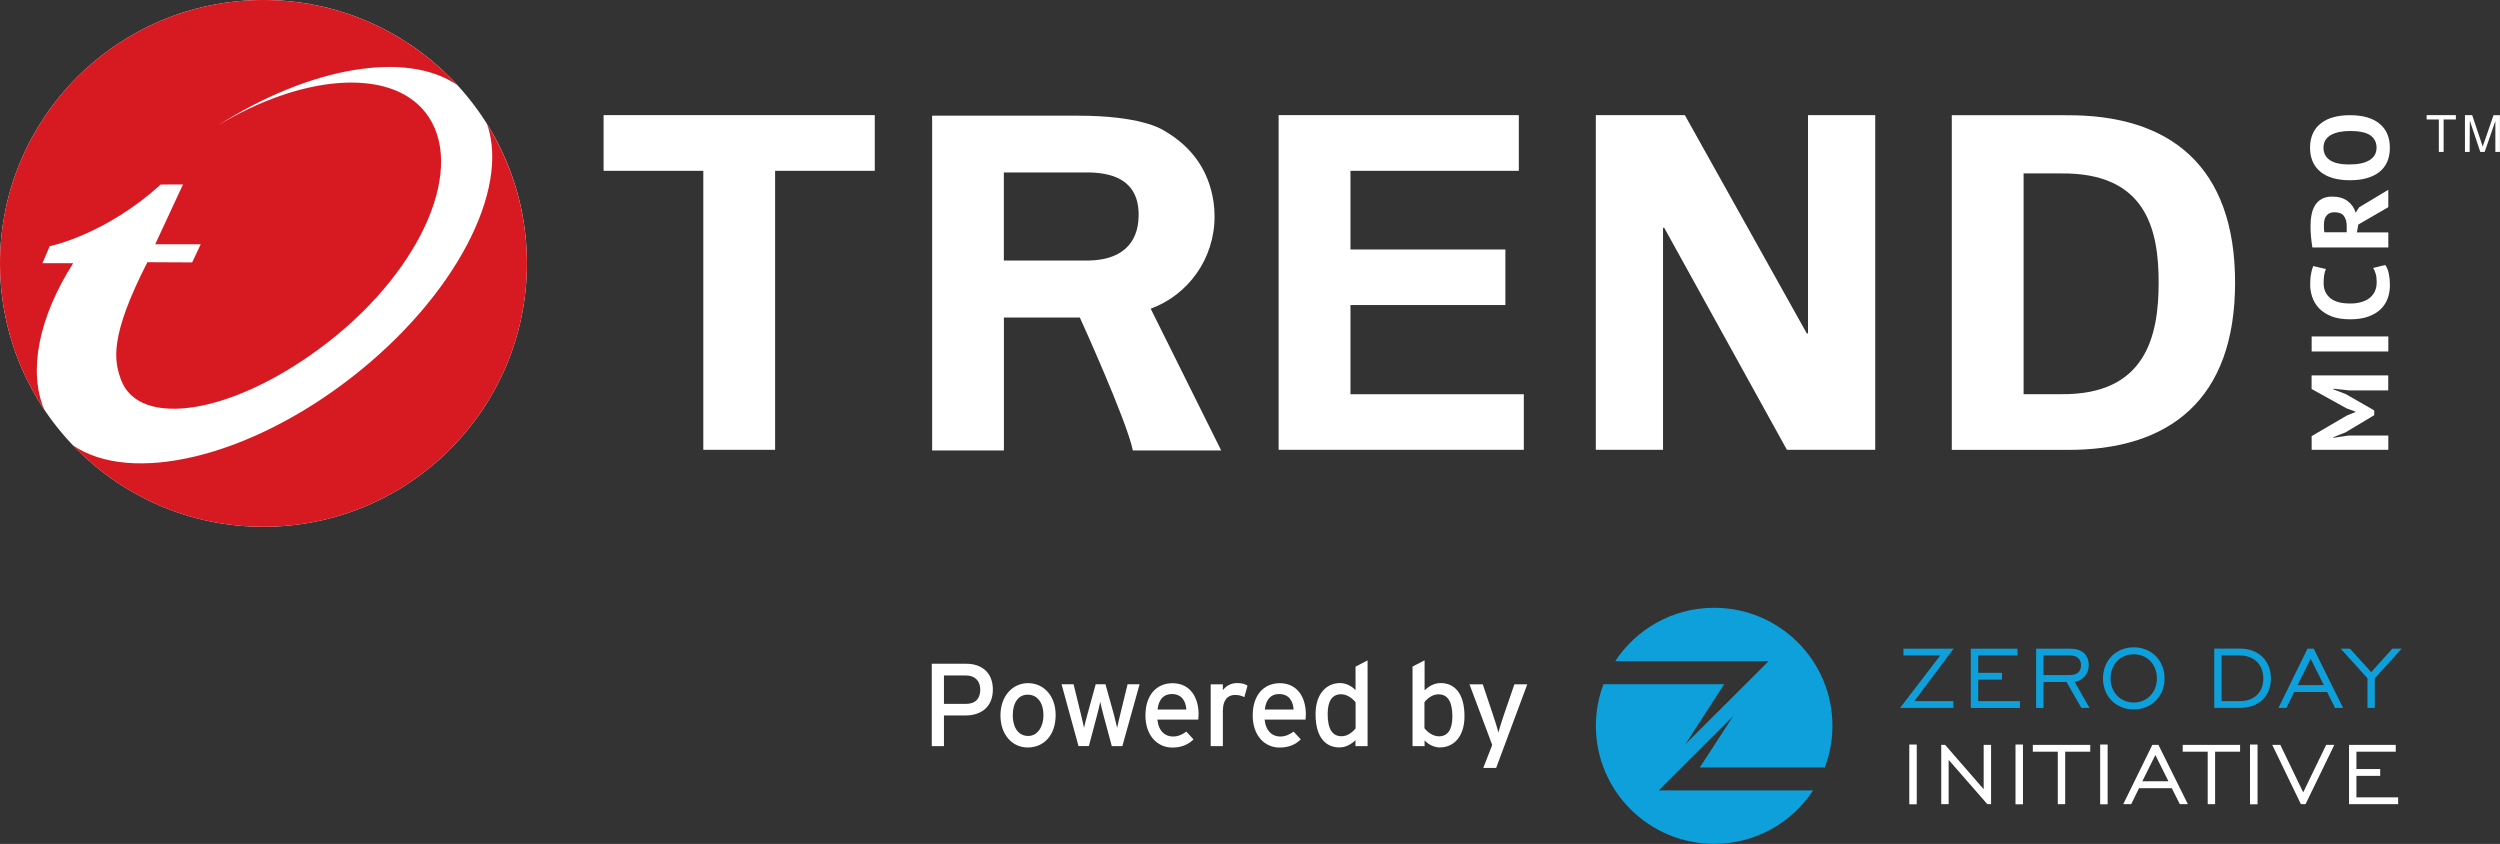 <svg width="551" height="186" viewBox="0 0 551 186" fill="none" xmlns="http://www.w3.org/2000/svg">
<rect x="0" y="0" width="551" height="186" fill="#333333" stroke="none"/>
<g clip-path="url(#clip0_7327_1855)">
<path d="M517.618 86.026L514.268 85.67V85.809L516.982 86.846L523.28 90.453V91.506L516.951 95.299L514.268 96.367V96.491L517.603 95.995H526.383V99.138H509.49V96.119L517.215 91.599L519.139 90.809V90.716L517.153 89.989L509.475 85.732V82.744H526.367V86.041H517.603L517.618 86.026Z" fill="white"/>
<path d="M509.49 77.465V74.152H526.383V77.465H509.49Z" fill="white"/>
<path d="M525.716 58.408C526.073 58.919 526.352 59.569 526.507 60.374C526.662 61.164 526.74 61.984 526.74 62.82C526.74 63.827 526.584 64.802 526.274 65.7C525.948 66.598 525.452 67.403 524.754 68.099C524.056 68.796 523.156 69.338 522.024 69.756C520.892 70.174 519.542 70.375 517.944 70.375C516.347 70.375 514.904 70.143 513.787 69.694C512.67 69.229 511.771 68.641 511.088 67.913C510.406 67.186 509.925 66.35 509.614 65.452C509.304 64.539 509.165 63.656 509.165 62.743C509.165 61.768 509.227 60.963 509.366 60.297C509.49 59.631 509.645 59.074 509.832 58.641L512.639 59.291C512.453 59.662 512.329 60.096 512.251 60.607C512.174 61.117 512.127 61.721 512.127 62.449C512.127 63.78 512.608 64.864 513.554 65.669C514.501 66.489 515.974 66.892 517.991 66.892C518.86 66.892 519.651 66.799 520.364 66.598C521.093 66.396 521.698 66.102 522.21 65.715C522.722 65.328 523.11 64.833 523.405 64.245C523.684 63.656 523.823 62.975 523.823 62.201C523.823 61.474 523.761 60.87 523.606 60.359C523.467 59.864 523.28 59.43 523.048 59.059L525.747 58.393L525.716 58.408Z" fill="white"/>
<path d="M509.645 54.523C509.583 54.151 509.521 53.749 509.474 53.331C509.412 52.913 509.366 52.479 509.335 52.061C509.304 51.628 509.273 51.21 509.257 50.807C509.257 50.405 509.242 50.033 509.242 49.693C509.242 48.903 509.304 48.114 509.459 47.355C509.598 46.581 509.847 45.916 510.203 45.312C510.56 44.708 511.041 44.228 511.677 43.872C512.282 43.516 513.073 43.33 514.004 43.33C515.384 43.33 516.517 43.655 517.385 44.29C518.254 44.925 518.859 45.792 519.185 46.875L519.945 45.699L526.382 41.829V45.652L519.774 49.492L519.464 51.225H526.382V54.538H509.645V54.523ZM512.189 49.445C512.189 49.786 512.189 50.126 512.204 50.436C512.204 50.776 512.267 51.024 512.298 51.194H517.215V49.801C517.215 48.888 516.998 48.16 516.594 47.603C516.176 47.046 515.477 46.782 514.5 46.782C513.771 46.782 513.213 46.999 512.809 47.464C512.406 47.913 512.204 48.563 512.204 49.445H512.189Z" fill="white"/>
<path d="M517.929 39.723C515.121 39.723 512.949 39.104 511.429 37.866C509.924 36.627 509.133 34.847 509.133 32.556C509.133 31.348 509.35 30.296 509.769 29.382C510.188 28.484 510.778 27.741 511.569 27.153C512.344 26.549 513.275 26.1 514.345 25.822C515.431 25.527 516.626 25.388 517.929 25.388C520.752 25.388 522.923 26.007 524.444 27.261C525.964 28.5 526.724 30.28 526.724 32.556C526.724 33.779 526.522 34.831 526.103 35.745C525.685 36.643 525.08 37.401 524.32 37.974C523.544 38.562 522.613 39.011 521.543 39.29C520.473 39.584 519.263 39.723 517.929 39.723ZM517.929 36.24C518.782 36.24 519.573 36.178 520.302 36.023C521.015 35.884 521.636 35.652 522.148 35.358C522.66 35.048 523.079 34.677 523.358 34.212C523.637 33.748 523.792 33.175 523.792 32.556C523.792 31.379 523.327 30.466 522.427 29.831C521.496 29.181 520.007 28.871 517.944 28.871C517.137 28.871 516.362 28.933 515.664 29.073C514.95 29.212 514.33 29.429 513.787 29.723C513.275 30.001 512.841 30.388 512.546 30.853C512.251 31.317 512.096 31.89 512.096 32.571C512.096 33.748 512.577 34.646 513.508 35.296C514.454 35.946 515.928 36.256 517.929 36.256V36.24Z" fill="white"/>
<path d="M281.806 25.373H334.748V37.649H297.643V54.987H331.785V67.233H297.643V86.893H335.849V99.138H281.806V25.373Z" fill="white"/>
<path d="M393.833 99.138L366.733 50.095L366.532 50.312V99.138H351.718V25.373H371.34L398.269 73.579L398.486 73.378V25.373H413.3V99.138H393.833Z" fill="white"/>
<path d="M455.291 25.388H430.177V99.153H455.291C478.311 99.355 492.613 87.915 492.613 62.279C492.613 36.643 478.311 25.187 455.291 25.404V25.388ZM454.205 86.877H445.999V38.222H454.205C472.99 38.005 475.767 50.513 475.767 62.263C475.767 74.013 472.99 87.109 454.205 86.877Z" fill="white"/>
<path d="M541.274 26.333H538.575V33.485H537.52V26.333H534.836V25.373H541.274V26.333Z" fill="white"/>
<path d="M551 33.485H549.976V26.689L547.618 33.485H546.656L544.345 26.58L544.314 33.485H543.275V25.373H544.873L546.796 31.116C546.796 31.116 546.874 31.364 547.013 31.797C547.106 32.045 547.168 32.215 547.168 32.324L547.634 31.023L549.573 25.388H550.984V33.5L551 33.485Z" fill="white"/>
<path d="M116.138 58.052C116.138 90.097 90.14 116.105 58.061 116.105C25.983 116.105 0 90.097 0 58.052C0 26.008 25.998 0 58.061 0C90.124 0 116.138 25.992 116.138 58.052Z" fill="white"/>
<path d="M9.71 90.206C3.568 81.01 0 69.957 0 58.052C0 25.992 25.998 0 58.061 0C74.954 0 90.156 7.214 100.766 18.732C89.55 11.053 68.175 14.722 47.761 27.803C66.267 16.518 85.905 14.738 93.785 24.816C102.86 36.41 93.32 58.981 72.503 75.251C51.686 91.506 30.543 94.587 26.634 83.596C25.176 79.509 24.059 74.276 32.482 57.789L42.348 57.836L44.24 53.842H34.204L40.331 40.652C40.331 40.652 35.429 40.652 35.398 40.683C23.128 51.829 10.951 54.26 10.951 54.26L9.354 58.006H16.132C8.532 69.942 6.205 81.691 9.71 90.19V90.206Z" fill="#D71921"/>
<path d="M116.138 58.052C116.138 90.113 90.14 116.105 58.061 116.105C41.526 116.105 26.634 109.216 16.055 98.132C28.806 106.909 54.757 100.934 77.653 83.054C100.331 65.344 112.4 41.906 107.358 27.385C112.912 36.287 116.138 46.798 116.138 58.068V58.052Z" fill="#D71921"/>
<path d="M133.031 25.373H192.798V37.649H170.833V99.138H155.011V37.649H133.031V25.373Z" fill="white"/>
<path d="M253.605 68.037C261.826 65.034 267.69 57.077 267.69 47.727C267.69 46.628 267.612 45.529 267.457 44.46C266.433 37.633 262.788 32.416 256.63 28.825C255.916 28.376 251.278 25.497 237.55 25.497C237.286 25.497 237.007 25.497 236.759 25.497H205.44V99.277H221.263V69.988H238C238 69.988 248.346 92.714 249.681 99.277H269.148L253.621 68.053L253.605 68.037ZM221.247 38.005H239.955C246.221 38.098 250.161 40.358 250.859 45.621V45.714C250.875 45.9 250.89 46.07 250.906 46.256C250.921 46.442 250.921 46.612 250.952 46.798C250.952 46.891 250.952 47.015 250.952 47.123C250.952 47.262 250.968 47.386 250.952 47.526C250.906 53.934 246.826 57.325 239.955 57.418H221.247V38.02V38.005Z" fill="white"/>
<path d="M212.809 157.686H208.046V164.451H205.363V146.292H212.979C216.33 146.292 218.827 148.212 218.827 151.974C218.827 155.735 216.33 157.686 212.793 157.686H212.809ZM212.933 148.878H208.046V155.132H212.933C215.011 155.132 216.051 153.94 216.051 151.989C216.051 150.039 214.825 148.878 212.933 148.878Z" fill="white"/>
<path d="M226.506 164.745C223.077 164.745 220.502 161.912 220.502 157.671C220.502 153.429 223.155 150.565 226.583 150.565C230.011 150.565 232.664 153.336 232.664 157.593C232.664 162.114 230.011 164.745 226.506 164.745ZM226.49 153.104C224.458 153.104 223.217 154.9 223.217 157.593C223.217 160.581 224.598 162.206 226.63 162.206C228.662 162.206 229.98 160.163 229.98 157.671C229.98 154.9 228.662 153.104 226.49 153.104Z" fill="white"/>
<path d="M247.323 164.451H245.042L243.196 157.578C242.917 156.54 242.622 155.317 242.498 154.667C242.374 155.317 242.08 156.556 241.8 157.593L239.985 164.435H237.705L233.967 150.812H236.619L238.233 157.423C238.496 158.46 238.776 159.76 238.915 160.411C239.07 159.729 239.38 158.491 239.675 157.423L241.49 150.812H243.646L245.492 157.454C245.771 158.522 246.066 159.729 246.221 160.411C246.376 159.729 246.64 158.46 246.904 157.423L248.517 150.812H251.17L247.369 164.435L247.323 164.451Z" fill="white"/>
<path d="M264.091 158.599H255.079C255.358 161.216 256.847 162.33 258.507 162.33C259.655 162.33 260.554 161.912 261.469 161.247L263.052 162.965C261.857 164.11 260.43 164.761 258.352 164.761C255.156 164.761 252.457 162.191 252.457 157.686C252.457 153.181 254.908 150.58 258.429 150.58C262.307 150.58 264.169 153.723 264.169 157.407C264.169 157.903 264.122 158.336 264.091 158.63V158.599ZM258.243 152.964C256.444 152.964 255.358 154.203 255.125 156.386H261.469C261.345 154.512 260.461 152.964 258.243 152.964Z" fill="white"/>
<path d="M274.251 153.661C273.677 153.351 273.088 153.166 272.204 153.166C270.513 153.166 269.52 154.358 269.52 156.664V164.451H266.836V150.828H269.52V152.128C270.14 151.215 271.288 150.549 272.638 150.549C273.724 150.549 274.406 150.751 274.949 151.122L274.251 153.661Z" fill="white"/>
<path d="M287.731 158.599H278.719C278.998 161.216 280.487 162.33 282.147 162.33C283.295 162.33 284.194 161.912 285.11 161.247L286.692 162.965C285.497 164.11 284.07 164.761 281.992 164.761C278.796 164.761 276.097 162.191 276.097 157.686C276.097 153.181 278.548 150.58 282.069 150.58C285.947 150.58 287.809 153.723 287.809 157.407C287.809 157.903 287.762 158.336 287.731 158.63V158.599ZM281.883 152.964C280.084 152.964 278.998 154.203 278.765 156.386H285.11C284.986 154.512 284.101 152.964 281.883 152.964Z" fill="white"/>
<path d="M298.744 164.451V163.151C297.752 164.064 296.619 164.73 295.192 164.73C292.261 164.73 289.949 162.609 289.949 157.423C289.949 152.748 292.493 150.549 295.332 150.549C296.712 150.549 298.015 151.277 298.76 152.113V146.927L301.413 145.549V164.451H298.76H298.744ZM298.776 154.807C298.186 154.002 296.93 153.011 295.58 153.011C293.657 153.011 292.617 154.466 292.617 157.345C292.617 160.767 293.703 162.268 295.689 162.268C296.961 162.268 298.077 161.417 298.776 160.534V154.807Z" fill="white"/>
<path d="M317.405 164.745C316.025 164.745 314.722 164.018 313.977 163.182V164.451H311.325V146.911L313.977 145.534V152.128C314.97 151.215 316.102 150.549 317.529 150.549C320.461 150.549 322.773 152.67 322.773 157.856C322.773 162.531 320.229 164.73 317.39 164.73L317.405 164.745ZM317.033 153.026C315.761 153.026 314.644 153.878 313.946 154.76V160.488C314.536 161.293 315.792 162.284 317.142 162.284C319.065 162.284 320.104 160.829 320.104 157.949C320.104 154.528 319.019 153.026 317.033 153.026Z" fill="white"/>
<path d="M329.753 169.25H326.914L328.884 164.188L323.874 150.828H326.806L329.04 157.5C329.458 158.692 330.079 160.72 330.234 161.463C330.467 160.658 331.041 158.708 331.459 157.547L333.771 150.828H336.609L329.753 169.25Z" fill="white"/>
<path d="M365.57 174.219L381.997 157.825L374.645 169.142H402.194C403.264 166.293 403.869 163.197 403.869 159.977C403.869 145.611 392.204 133.954 377.793 133.954C368.672 133.954 360.637 138.645 355.984 145.735H389.784L371.48 164.002L380.012 150.797H353.409C352.338 153.645 351.733 156.742 351.733 159.962C351.733 174.328 363.398 185.985 377.809 185.985C386.946 185.985 394.965 181.294 399.619 174.204H365.586L365.57 174.219Z" fill="#0DA0DB"/>
<path d="M427.618 144.465H419.52V142.964H430.58L421.925 154.528H430.518V156.03H418.776L427.618 144.465Z" fill="#0DA0DB"/>
<path d="M434.366 142.964H444.666V144.465H435.995V148.289H441.238V149.791H435.995V154.528H445.193V156.03H434.366V142.964Z" fill="#0DA0DB"/>
<path d="M448.761 142.964H456.269C458.844 142.964 460.364 144.326 460.364 146.602C460.364 148.444 459.169 149.946 457.261 150.286L460.534 156.03H458.735L455.462 150.317H450.39V156.03H448.761V142.964ZM456.16 148.785C457.804 148.785 458.657 148.026 458.657 146.648C458.657 145.27 457.804 144.465 456.238 144.465H450.39V148.785H456.175H456.16Z" fill="#0DA0DB"/>
<path d="M463.497 149.528C463.497 145.549 466.367 142.67 470.276 142.67C474.185 142.67 477.07 145.549 477.07 149.528C477.07 153.506 474.185 156.355 470.276 156.355C466.367 156.355 463.497 153.491 463.497 149.528ZM475.379 149.528C475.379 146.431 473.223 144.202 470.276 144.202C467.329 144.202 465.172 146.431 465.172 149.528C465.172 152.624 467.36 154.837 470.276 154.837C473.192 154.837 475.379 152.608 475.379 149.528Z" fill="#0DA0DB"/>
<path d="M500.509 149.528C500.509 153.289 498.011 156.014 493.637 156.014H488.021V142.948H493.637C497.887 142.948 500.509 145.735 500.509 149.512M489.65 144.465V154.528H493.637C497.018 154.528 498.833 152.438 498.833 149.512C498.833 146.586 496.894 144.465 493.637 144.465H489.65Z" fill="#0DA0DB"/>
<path d="M508.575 142.964H509.94L516.424 156.03H514.656L512.887 152.515H505.643L503.921 156.03H502.168L508.575 142.964ZM512.158 150.983L509.273 145.193L506.403 150.983H512.158Z" fill="#0DA0DB"/>
<path d="M521.791 149.481L515.881 142.964H517.928L522.613 148.134L527.267 142.964H529.33L523.404 149.512V156.03H521.791V149.481Z" fill="#0DA0DB"/>
<path d="M422.452 164.095H420.808V177.269H422.452V164.095Z" fill="white"/>
<path d="M427.851 164.172H428.704L437.204 173.941V164.172H438.833V177.238H438.011L429.479 167.47V177.238H427.851V164.172Z" fill="white"/>
<path d="M445.86 164.095H444.216V177.269H445.86V164.095Z" fill="white"/>
<path d="M453.539 165.674H448.032V164.172H460.689V165.674H455.167V177.238H453.539V165.674Z" fill="white"/>
<path d="M464.521 164.095H462.876V177.269H464.521V164.095Z" fill="white"/>
<path d="M474.355 164.172H475.72L482.204 177.238H480.436L478.668 173.724H471.439L469.717 177.238H467.964L474.371 164.172H474.355ZM477.923 172.191L475.038 166.402L472.168 172.191H477.923Z" fill="white"/>
<path d="M486.579 165.674H481.072V164.172H493.714V165.674H488.208V177.238H486.579V165.674Z" fill="white"/>
<path d="M497.561 164.095H495.901V177.269H497.561V164.095Z" fill="white"/>
<path d="M507.117 177.238L500.803 164.172H502.587L507.628 174.637L512.685 164.172H514.485L508.14 177.238H507.117Z" fill="white"/>
<path d="M517.727 164.172H528.026V165.674H519.355V169.498H524.598V170.999H519.355V175.736H528.554V177.238H517.727V164.172Z" fill="white"/>
</g>
<defs>
<clipPath id="clip0_7327_1855">
<rect width="551" height="186" fill="white"/>
</clipPath>
</defs>
</svg>
